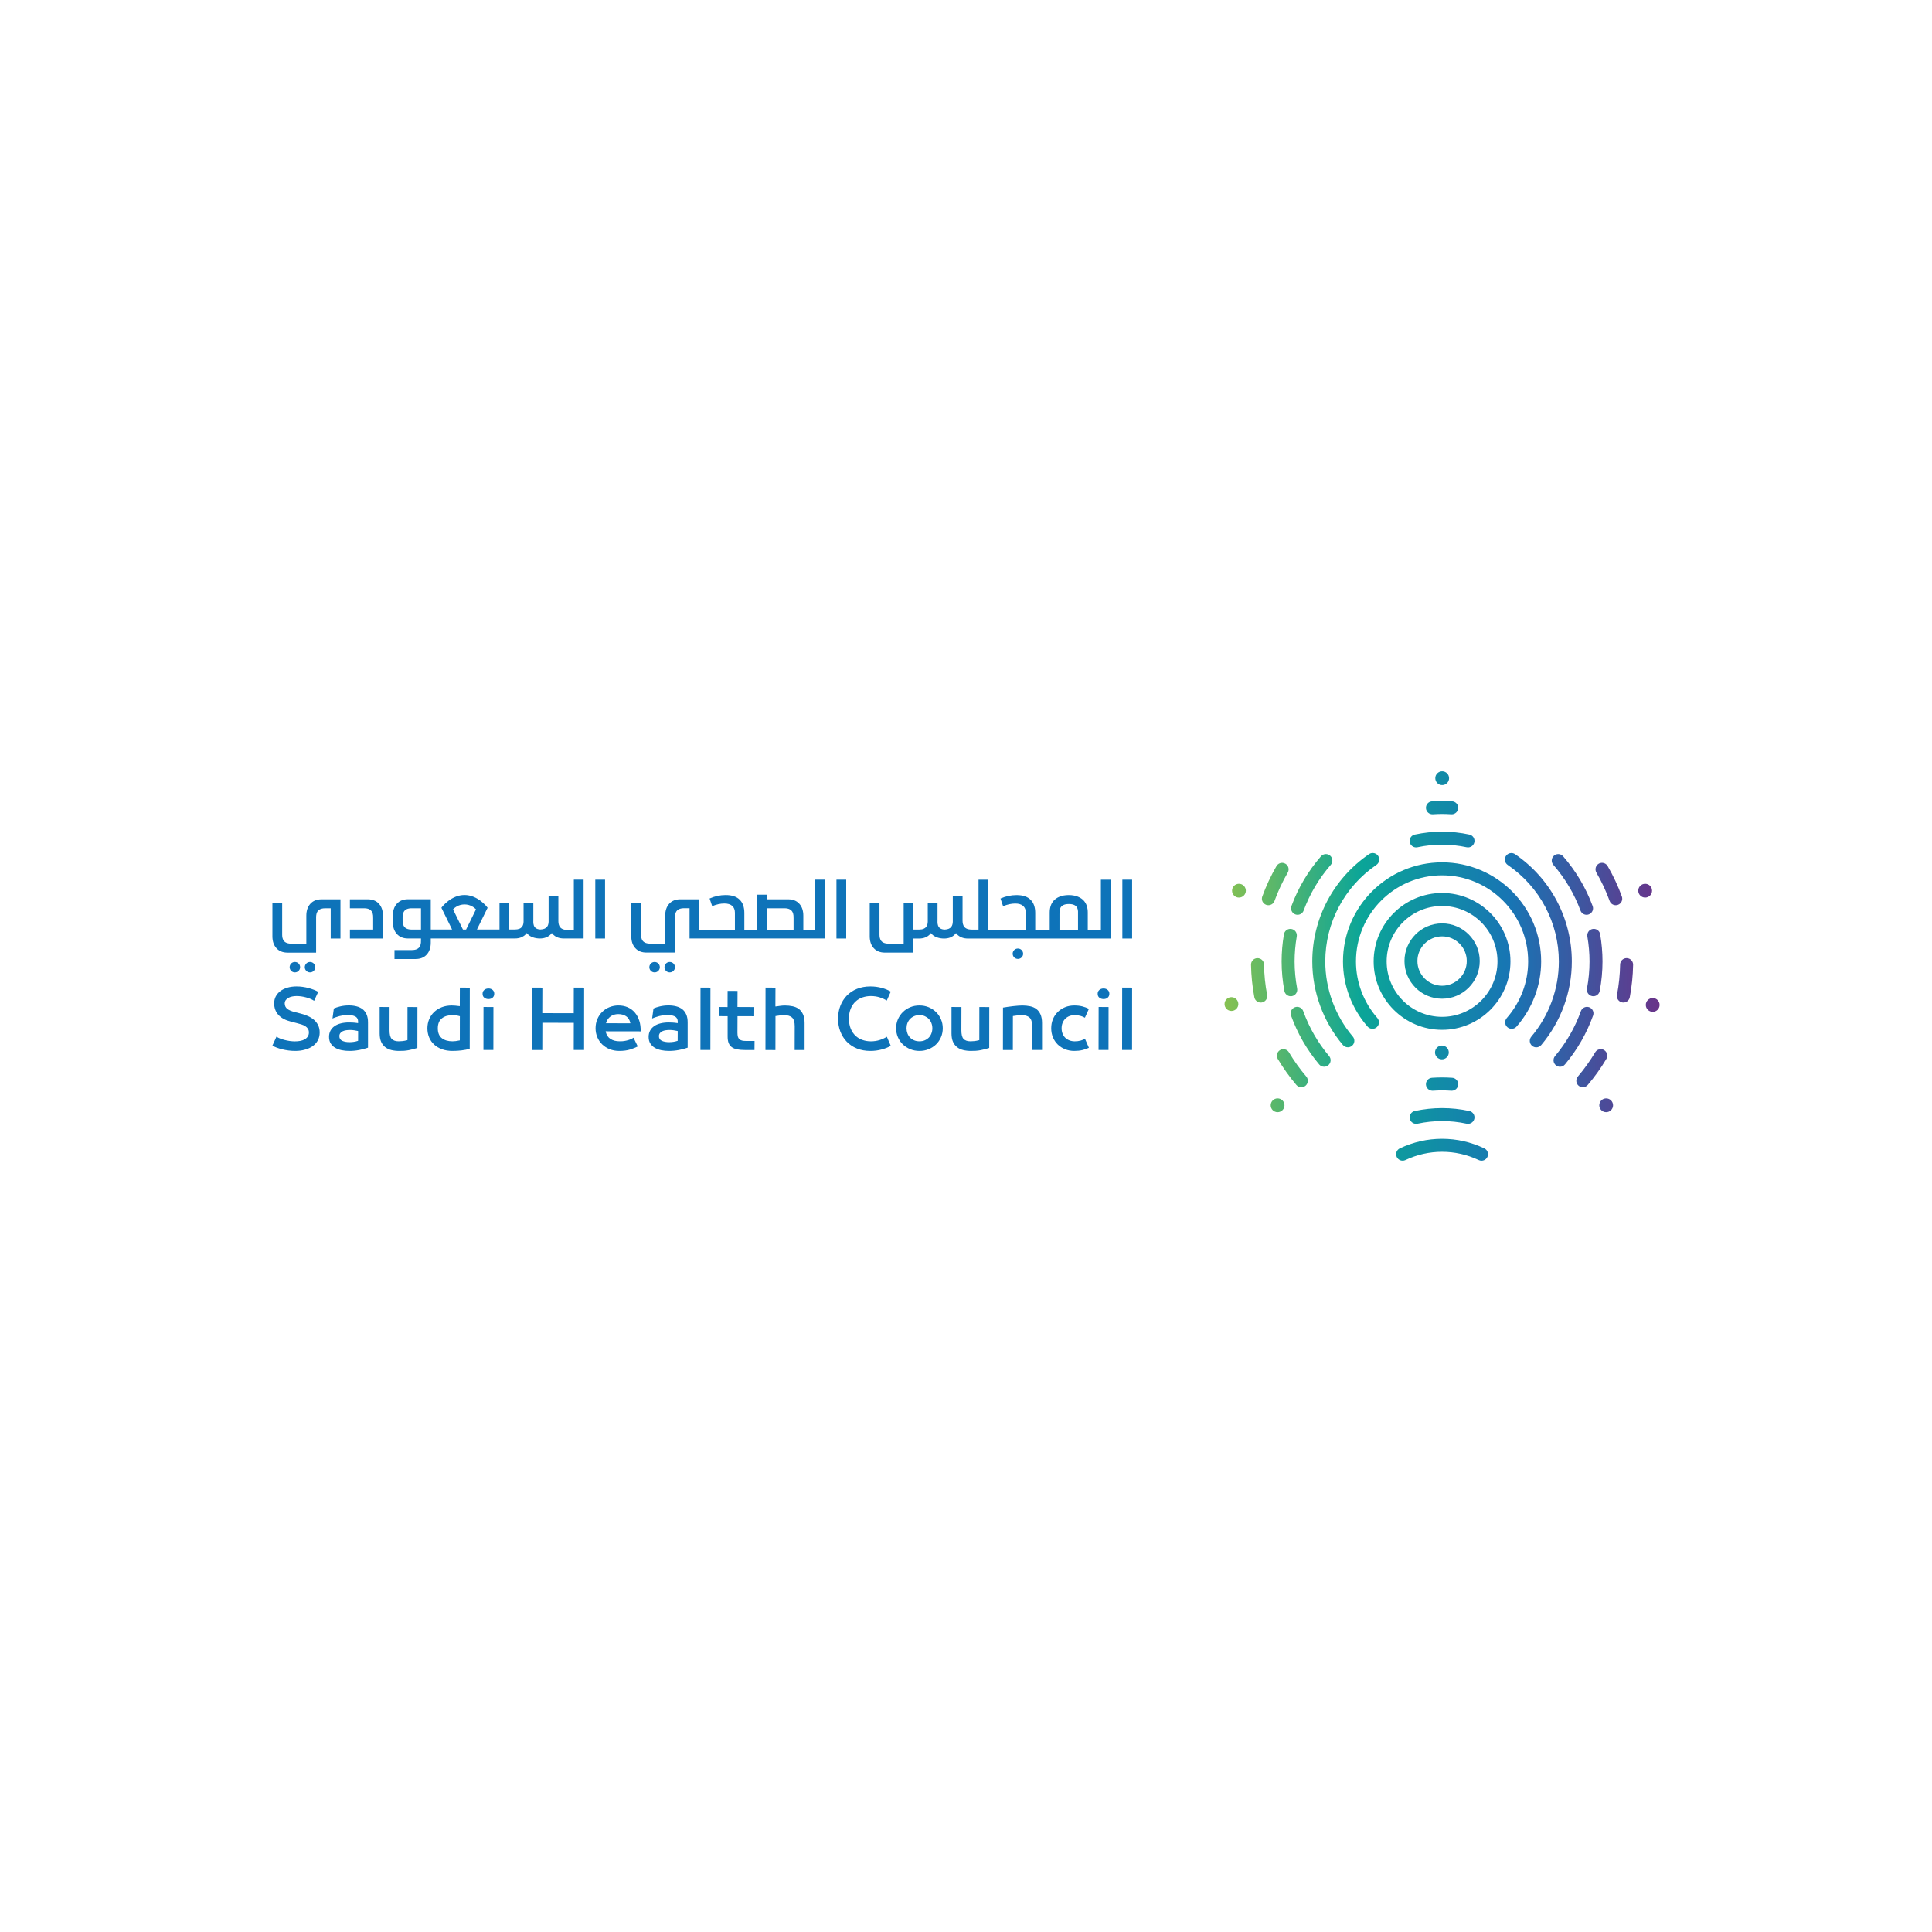 <?xml version="1.0" encoding="utf-8"?>
<!-- Generator: Adobe Illustrator 28.0.0, SVG Export Plug-In . SVG Version: 6.00 Build 0)  -->
<svg version="1.1" id="Layer_1" xmlns="http://www.w3.org/2000/svg" xmlns:xlink="http://www.w3.org/1999/xlink" x="0px" y="0px"
	 viewBox="0 0 1000 1000" style="enable-background:new 0 0 1000 1000;" xml:space="preserve">
<style type="text/css">
	.st0{fill:#0E73B9;}
	.st1{fill:url(#SVGID_1_);}
</style>
<g>
	<g>
		<rect x="580.93" y="455.32" class="st0" width="5.05" height="30.46"/>
		<path class="st0" d="M569.83,481.36h-6.8v-9.02c0-2.59-0.69-4.65-2.09-6.18c-1.39-1.53-3.94-2.87-7.76-2.87
			c-3.83,0-6.37,1.34-7.76,2.87c-1.39,1.53-2.09,3.59-2.09,6.18v9.02h-7.49v-8.8c0-2.98-0.79-5.25-2.38-6.8
			c-1.58-1.64-4.02-2.46-7.3-2.46c-2.87,0-5.63,0.6-8.3,1.79l1.34,3.97c2.19-0.92,4.3-1.38,6.3-1.38c1.78,0,3.13,0.41,4.07,1.23
			c0.93,0.82,1.4,2.01,1.4,3.56v8.89h-19.43v-26.03h-5.05v25.83c-3.92,0-3.5,0-3.55,0c-4.94,0-4.72-3.64-4.72-5.34v-12.06h-5.05
			v12.06v1.24c-0.05,1.74-0.58,3.97-4.23,4.09c-4.19-0.16-3.68-3.67-3.68-5.33v-8.58h-5.05v9.81c-0.06,1.8-0.6,4.1-4.54,4.1h-2.88
			v-13.92h-5.05v21.19c-4.81,0-7.76,0.01-7.8,0.01c-4.94,0-4.72-3.65-4.72-5.34v-15.86h-5.05v17.37c0,2.59,0.69,4.65,2.09,6.17
			c1.39,1.53,3.31,2.3,5.76,2.3h14.77v-7.28h2.88c2.45,0,4.37-0.77,5.76-2.3c0.15-0.17,0.29-0.35,0.43-0.53
			c0.14,0.18,0.28,0.36,0.44,0.53c1.39,1.53,3.89,2.3,6.34,2.3c2.45,0,4.37-0.77,5.76-2.3c0.15-0.17,0.29-0.35,0.43-0.53
			c0.14,0.18,0.28,0.36,0.43,0.53c1.39,1.53,3.31,2.3,5.76,2.3h73.85v-30.46h-5.05V481.36z M557.98,473.27v8.09h-9.59v-8.09
			c0-1.7-0.36-5.34,4.87-5.34C558.5,467.93,557.98,471.57,557.98,473.27"/>
		<rect x="308.12" y="455.32" class="st0" width="5.05" height="30.46"/>
		<path class="st0" d="M297.02,481.35c-2.19,0-3.05,0-3.35,0c-4.87-0.03-4.66-3.65-4.66-5.34v-12.27h-5.05v8.69v3.36v1.23
			c-0.06,1.75-0.58,3.98-4.24,4.09c-4.19-0.15-3.67-3.67-3.67-5.33v-8.58H271v5.22v3.36v1.23c-0.05,1.8-0.6,4.11-4.53,4.11h-2.88
			v-13.92h-5.05v13.92h-11.68l5.52-11.24c-0.52-0.78-5.22-6.62-11.96-6.62c-6.73,0-11.43,5.83-11.95,6.62l5.52,11.24h-11.03v-15.66
			h-2.53h-2.52h-6.72c-2.45,0-4.37,0.77-5.76,2.3c-1.39,1.53-2.09,3.59-2.09,6.18v0.07v3.2v0.08c0,2.59,0.7,4.65,2.09,6.17
			c1.39,1.53,3.31,2.3,5.76,2.3h6.71h0v0.65c0,1.7,0.22,5.34-4.72,5.34c-0.05,0-3.35,0-8.99,0v4.64h10.92c2.45,0,4.36-0.77,5.76-2.3
			c1.39-1.53,2.09-3.59,2.09-6.18v-2.15h43.51c2.45,0,4.37-0.77,5.76-2.3c0.15-0.17,0.29-0.35,0.43-0.53
			c0.14,0.18,0.28,0.36,0.43,0.53c1.4,1.53,3.89,2.3,6.34,2.3c2.45,0,4.37-0.77,5.76-2.3c0.15-0.17,0.29-0.35,0.43-0.53
			c0.13,0.18,0.28,0.36,0.43,0.53c1.39,1.53,3.32,2.3,5.76,2.3h10.26v-30.46h-5.05V481.35z M217.9,481.15c-1.7,0-4.76,0-4.79,0
			c-4.33,0-4.7-2.8-4.72-4.63v-1.76c0.02-1.83,0.38-4.64,4.72-4.64c0.04,0,1.17,0,4.79,0.01V481.15z M241.24,481.15h-1.62
			l-5.14-10.47c0.82-0.81,2.79-2.54,5.95-2.54c3.16,0,5.14,1.73,5.95,2.54L241.24,481.15z"/>
		<rect x="432.95" y="455.32" class="st0" width="5.05" height="30.46"/>
		<path class="st0" d="M421.85,481.36h-6.05v-7.4c0-2.59-0.69-4.65-2.09-6.18c-1.39-1.53-3.31-2.29-5.76-2.29h-11.14v-2.4h-5.05
			v18.26h-6.49v-8.8c0-2.98-0.79-5.25-2.38-6.81c-1.58-1.64-4.02-2.46-7.3-2.46c-2.87,0-5.63,0.6-8.31,1.79l1.34,3.97
			c2.2-0.92,4.3-1.38,6.3-1.38c1.78,0,3.14,0.41,4.07,1.23c0.93,0.82,1.4,2.02,1.4,3.57v8.89h-18.43v-15.87h-9.8
			c-2.45,0-4.37,0.77-5.76,2.29c-1.39,1.53-2.09,3.59-2.09,6.18v14.46c-4.81,0-7.75,0.01-7.8,0.01c-4.94,0-4.71-3.65-4.71-5.34
			v-15.87h-5.05v17.37c0,2.59,0.69,4.65,2.09,6.17c1.39,1.54,3.31,2.3,5.76,2.3h14.76v-17.61c0-1.7-0.22-5.34,4.72-5.34
			c0.03,0,0.48,0,2.83,0v15.66h69.99v-30.46h-5.05V481.36z M410.75,475.46v5.9h-13.94v-11.23c5.65,0,9.18-0.01,9.22-0.01
			C410.97,470.12,410.75,473.77,410.75,475.46"/>
		<path class="st0" d="M190.35,465.49h-9.24v4.64c5.65,0,7.27-0.01,7.32-0.01c4.94,0,4.72,3.64,4.72,5.34v5.69h-12.03v4.63h17.09
			v-2.22v-2.42v-7.19c0-2.59-0.7-4.65-2.09-6.17C194.72,466.26,192.8,465.49,190.35,465.49"/>
		<path class="st0" d="M160.65,467.79c-1.39,1.53-2.09,3.59-2.09,6.18v14.46c-4.81,0-7.75,0.01-7.8,0.01
			c-4.94,0-4.71-3.65-4.71-5.34v-15.86H141v17.37c0,2.59,0.69,4.65,2.09,6.17c1.39,1.54,3.31,2.3,5.76,2.3h14.77v-17.61
			c0-1.7-0.22-5.34,4.72-5.34c0.03,0,0.48,0,2.83,0v15.66h5.05v-20.29h-9.8C163.96,465.49,162.04,466.26,160.65,467.79"/>
		<path class="st0" d="M160.49,497.92h-0.05c-1.48,0-2.68,1.21-2.68,2.69c0,1.49,1.2,2.69,2.68,2.69h0.05c1.49,0,2.69-1.2,2.69-2.69
			C163.18,499.12,161.97,497.92,160.49,497.92"/>
		<path class="st0" d="M152.65,497.92h-0.05c-1.49,0-2.68,1.21-2.68,2.69c0,1.49,1.2,2.69,2.68,2.69h0.05c1.49,0,2.69-1.2,2.69-2.69
			C155.34,499.12,154.14,497.92,152.65,497.92"/>
		<path class="st0" d="M346.68,497.92h-0.05c-1.49,0-2.69,1.21-2.69,2.69c0,1.49,1.2,2.69,2.69,2.69h0.05c1.48,0,2.69-1.2,2.69-2.69
			C349.36,499.12,348.16,497.92,346.68,497.92"/>
		<path class="st0" d="M338.84,497.92h-0.05c-1.49,0-2.69,1.21-2.69,2.69c0,1.49,1.2,2.69,2.69,2.69h0.05c1.48,0,2.69-1.2,2.69-2.69
			C341.53,499.12,340.32,497.92,338.84,497.92"/>
		<path class="st0" d="M526.89,490.96h-0.05c-1.49,0-2.68,1.21-2.68,2.69c0,1.48,1.2,2.69,2.68,2.69h0.05
			c1.49,0,2.69-1.21,2.69-2.69C529.57,492.17,528.37,490.96,526.89,490.96"/>
		<path class="st0" d="M152.78,543.96c-1.12,0-2.26-0.08-3.39-0.22c-1.13-0.15-2.23-0.35-3.27-0.6c-1.04-0.25-2.02-0.56-2.92-0.9
			c-0.82-0.31-1.56-0.66-2.2-1.04l2.11-4.64c0.48,0.34,1.08,0.64,1.74,0.92c0.76,0.31,1.58,0.58,2.45,0.8
			c0.85,0.22,1.74,0.4,2.63,0.53c0.9,0.13,1.8,0.2,2.67,0.2c1.01,0,1.96-0.08,2.83-0.25c0.88-0.16,1.65-0.44,2.29-0.8
			c0.66-0.37,1.19-0.86,1.58-1.45c0.39-0.6,0.59-1.31,0.59-2.11c0-0.73-0.16-1.36-0.49-1.89c-0.32-0.52-0.77-0.97-1.34-1.35
			c-0.56-0.36-1.24-0.67-2.03-0.92c-0.77-0.24-1.64-0.49-2.59-0.73l-2.71-0.69c-2.93-0.72-5.16-1.9-6.63-3.52
			c-1.46-1.62-2.19-3.64-2.19-6.01c0-1.27,0.28-2.46,0.82-3.52c0.54-1.06,1.34-1.99,2.35-2.76c1.02-0.77,2.26-1.38,3.68-1.8
			c1.42-0.42,3.03-0.64,4.78-0.64c1.01,0,2.05,0.08,3.1,0.22c1.05,0.14,2.08,0.35,3.06,0.61c0.98,0.27,1.94,0.58,2.83,0.93
			c0.81,0.31,1.54,0.66,2.18,1.04l-2.11,4.64c-1.14-0.74-2.54-1.33-4.13-1.76c-1.69-0.46-3.36-0.7-4.97-0.7
			c-0.8,0-1.57,0.08-2.29,0.23c-0.73,0.16-1.38,0.39-1.94,0.7c-0.58,0.32-1.04,0.72-1.37,1.2c-0.34,0.49-0.52,1.07-0.52,1.71
			c0,1.17,0.45,2.11,1.34,2.81c0.85,0.67,2.23,1.25,4.09,1.71l2.75,0.69c1.36,0.35,2.66,0.79,3.86,1.32c1.2,0.53,2.26,1.2,3.15,1.98
			c0.89,0.78,1.6,1.72,2.12,2.79c0.52,1.07,0.78,2.32,0.78,3.72c0,1.54-0.32,2.91-0.95,4.08c-0.64,1.18-1.53,2.17-2.63,2.96
			c-1.11,0.81-2.47,1.42-4.02,1.84C156.33,543.75,154.61,543.96,152.78,543.96"/>
		<path class="st0" d="M180.84,543.96c-1.4,0-2.77-0.13-4.05-0.4c-1.27-0.26-2.4-0.69-3.36-1.26c-0.94-0.57-1.7-1.32-2.27-2.24
			c-0.57-0.91-0.85-2.05-0.85-3.39c0-1.22,0.26-2.31,0.76-3.23c0.5-0.93,1.21-1.72,2.1-2.33c0.9-0.63,2-1.1,3.27-1.42
			c1.28-0.32,2.69-0.48,4.2-0.48c0.61,0,1.3,0.02,2.03,0.06c0.73,0.04,1.53,0.12,2.38,0.26l0.28,0.04l0.04-0.64
			c0-1.41-0.54-2.38-1.62-2.89c-1.01-0.47-2.33-0.72-3.93-0.72c-0.61,0-1.27,0.06-1.99,0.16c-0.71,0.11-1.43,0.27-2.15,0.45
			c-0.71,0.19-1.42,0.41-2.11,0.65c-0.52,0.19-1.01,0.39-1.48,0.59l0.71-5.18c0.86-0.4,1.98-0.77,3.32-1.09
			c1.4-0.33,2.91-0.5,4.47-0.5c1.43,0,2.77,0.16,3.98,0.48c1.2,0.31,2.25,0.81,3.12,1.49c0.87,0.67,1.55,1.57,2.04,2.68
			c0.5,1.12,0.75,2.5,0.75,4.1v13.12c-1.37,0.5-2.91,0.92-4.55,1.21C184.24,543.81,182.52,543.96,180.84,543.96 M181.25,533.11
			c-0.74,0-1.44,0.05-2.09,0.14c-0.65,0.1-1.25,0.27-1.76,0.51c-0.52,0.25-0.95,0.58-1.26,1c-0.32,0.43-0.49,0.95-0.49,1.55
			c0,1.17,0.54,2,1.61,2.46c0.99,0.43,2.22,0.65,3.66,0.65c0.71,0,1.45-0.05,2.19-0.16c0.74-0.11,1.44-0.28,2.08-0.49l0.16-0.06
			l0.02-5.02l-0.21-0.08c-0.55-0.13-1.19-0.25-1.89-0.35C182.56,533.16,181.88,533.11,181.25,533.11"/>
		<path class="st0" d="M206.57,543.96c-1.43,0-2.78-0.16-4-0.46c-1.21-0.29-2.28-0.8-3.18-1.5c-0.89-0.7-1.6-1.63-2.11-2.76
			c-0.51-1.15-0.77-2.61-0.77-4.34V521.2l5.14,0.04l-0.03,12.03c0,2.17,0.36,3.63,1.13,4.46c0.75,0.82,1.98,1.25,3.64,1.25
			c0.63,0,1.3-0.04,2-0.12c0.69-0.08,1.48-0.23,2.33-0.45l0.18-0.05l0.02-17.14l5.14,0.04l-0.03,21.16
			c-0.73,0.21-1.45,0.43-2.15,0.62c-0.75,0.2-1.51,0.37-2.27,0.52c-0.76,0.15-1.56,0.25-2.38,0.32
			C208.43,543.93,207.52,543.96,206.57,543.96"/>
		<path class="st0" d="M234.27,543.96c-2.06,0-3.93-0.3-5.53-0.89c-1.61-0.59-2.99-1.43-4.1-2.47c-1.11-1.05-1.97-2.29-2.55-3.71
			c-0.57-1.42-0.87-2.98-0.87-4.63c0-1.66,0.3-3.22,0.89-4.65c0.59-1.43,1.45-2.69,2.55-3.76c1.1-1.06,2.43-1.9,3.98-2.51
			c1.54-0.61,3.28-0.91,5.18-0.91c0.5,0,1.09,0.03,1.74,0.08c0.65,0.05,1.38,0.14,2.15,0.24l0.28,0.04l0.03-9.63l5.15,0.04
			l-0.04,31.68C240.41,543.59,237.42,543.96,234.27,543.96 M234.22,525.42c-2.3,0-4.16,0.57-5.52,1.68
			c-1.39,1.13-2.09,2.86-2.09,5.16c0,2.3,0.7,4.01,2.09,5.1c1.37,1.08,3.22,1.62,5.52,1.62c1.04,0,2.25-0.15,3.59-0.45l0.19-0.04
			l0.02-12.49l-0.2-0.08c-0.71-0.19-1.37-0.32-1.94-0.39C235.3,525.45,234.74,525.42,234.22,525.42"/>
		<polygon class="st0" points="250.23,543.48 250.26,521.2 255.4,521.24 255.37,543.48 		"/>
		<path class="st0" d="M252.82,517.11c-0.83,0-1.55-0.24-2.15-0.71c-0.6-0.46-0.89-1.13-0.89-2.05c0-0.81,0.28-1.45,0.86-1.96
			c0.58-0.5,1.31-0.76,2.19-0.76c0.87,0,1.59,0.25,2.16,0.76c0.57,0.5,0.84,1.14,0.84,1.96c0,0.84-0.27,1.5-0.82,2
			C254.44,516.86,253.71,517.11,252.82,517.11"/>
		<polygon class="st0" points="275.39,543.48 275.42,511.16 280.73,511.19 280.69,524.4 296.97,524.44 297,511.16 302.35,511.19 
			302.32,543.48 296.97,543.48 297,529.42 280.73,529.38 280.69,543.51 		"/>
		<path class="st0" d="M320.5,543.96c-1.76,0-3.41-0.3-4.9-0.89c-1.48-0.59-2.79-1.42-3.88-2.47c-1.09-1.05-1.95-2.31-2.55-3.74
			c-0.6-1.43-0.91-2.99-0.91-4.65c0-1.7,0.32-3.31,0.93-4.75c0.62-1.44,1.47-2.7,2.53-3.74c1.06-1.03,2.32-1.86,3.76-2.43
			c1.43-0.57,2.98-0.87,4.62-0.87c1.7,0,3.3,0.31,4.73,0.91c1.42,0.61,2.67,1.5,3.68,2.67c1.03,1.17,1.82,2.61,2.38,4.29
			c0.53,1.62,0.77,3.48,0.72,5.54l-18.1-0.03l0.04,0.34c0.4,1.63,1.23,2.87,2.49,3.65c1.24,0.78,2.79,1.18,4.63,1.18h0.6
			c0.61,0,1.26-0.06,1.93-0.16c0.67-0.11,1.32-0.26,1.94-0.44c0.62-0.18,1.2-0.4,1.72-0.64c0.4-0.19,0.76-0.41,1.04-0.64l2.21,4.55
			c-1.13,0.57-2.47,1.12-3.94,1.58C324.61,543.71,322.7,543.96,320.5,543.96 M320.02,524.89c-1.59,0-2.96,0.42-4.06,1.25
			c-1.09,0.83-1.84,1.9-2.2,3.16l-0.09,0.32l12.57,0.04l-0.03-0.34c-0.32-1.47-1.04-2.59-2.15-3.33
			C322.96,525.26,321.6,524.89,320.02,524.89"/>
		<path class="st0" d="M346.26,543.96c-1.41,0-2.77-0.13-4.05-0.4c-1.27-0.26-2.4-0.69-3.36-1.26c-0.94-0.57-1.7-1.32-2.27-2.24
			c-0.57-0.91-0.85-2.05-0.85-3.39c0-1.22,0.26-2.31,0.76-3.23c0.5-0.93,1.21-1.72,2.11-2.33c0.89-0.63,1.99-1.1,3.27-1.42
			c1.28-0.32,2.69-0.48,4.2-0.48c0.61,0,1.3,0.02,2.03,0.06c0.73,0.04,1.54,0.12,2.38,0.26l0.29,0.04l0.04-0.64
			c0-1.41-0.55-2.38-1.62-2.89c-1-0.47-2.32-0.72-3.92-0.72c-0.61,0-1.27,0.06-1.99,0.16c-0.71,0.11-1.43,0.27-2.15,0.45
			c-0.71,0.19-1.42,0.41-2.11,0.65c-0.52,0.19-1.02,0.39-1.48,0.59l0.71-5.18c0.86-0.4,1.98-0.77,3.32-1.09
			c1.4-0.33,2.91-0.5,4.47-0.5c1.43,0,2.77,0.16,3.98,0.48c1.2,0.31,2.25,0.81,3.12,1.49c0.87,0.67,1.55,1.57,2.04,2.68
			c0.5,1.12,0.75,2.5,0.75,4.1v13.12c-1.37,0.5-2.91,0.92-4.55,1.21C349.65,543.81,347.93,543.96,346.26,543.96 M346.66,533.11
			c-0.74,0-1.44,0.05-2.09,0.14c-0.65,0.1-1.25,0.27-1.76,0.51c-0.52,0.25-0.95,0.58-1.26,1c-0.32,0.43-0.49,0.95-0.49,1.55
			c0,1.17,0.54,2,1.61,2.46c0.99,0.43,2.22,0.65,3.66,0.65c0.71,0,1.45-0.05,2.19-0.16c0.74-0.11,1.44-0.28,2.07-0.49l0.17-0.06
			l0.02-5.02l-0.21-0.08c-0.55-0.13-1.19-0.25-1.9-0.35C347.97,533.16,347.29,533.11,346.66,533.11"/>
		<polygon class="st0" points="362.54,543.48 362.58,511.16 367.72,511.19 367.69,543.48 		"/>
		<path class="st0" d="M385.46,543.48c-1.57,0-2.92-0.12-4.03-0.36c-1.09-0.23-2.01-0.62-2.73-1.17c-0.71-0.53-1.24-1.24-1.57-2.1
			c-0.34-0.88-0.51-2.01-0.51-3.34v-10.53l-4.33-0.03l0.03-4.74l4.26,0.04l0.03-8.38l5.14,0.03l-0.04,8.31l8.7,0.04l-0.04,4.74
			l-8.63-0.03l-0.04,8.54c0,0.81,0.08,1.49,0.21,2.02c0.15,0.57,0.4,1.01,0.77,1.35c0.36,0.33,0.81,0.57,1.37,0.72
			c0.53,0.14,1.2,0.2,1.98,0.2h4.53l-0.04,4.71H385.46z"/>
		<path class="st0" d="M396.2,543.48l0.04-32.32l5.14,0.04l-0.04,9.73l0.33-0.01c0.85-0.13,1.68-0.25,2.46-0.34
			c0.77-0.09,1.46-0.14,2.07-0.14c1.43,0,2.79,0.14,4.05,0.4c1.24,0.26,2.33,0.73,3.24,1.41c0.9,0.67,1.63,1.6,2.16,2.77
			c0.53,1.17,0.81,2.68,0.81,4.49v13.98h-5.14l0.03-12.35c0-2.15-0.47-3.66-1.39-4.48c-0.91-0.81-2.26-1.23-3.99-1.23
			c-0.63,0-1.32,0.04-2.06,0.12c-0.74,0.08-1.52,0.2-2.32,0.33l-0.2,0.03l-0.03,17.61L396.2,543.48z"/>
		<path class="st0" d="M450.51,543.96c-2.55,0-4.88-0.42-6.95-1.25c-2.06-0.84-3.83-2.01-5.26-3.5c-1.44-1.49-2.56-3.28-3.34-5.3
			c-0.78-2.02-1.18-4.26-1.18-6.64c0-2.39,0.4-4.62,1.18-6.64c0.78-2.02,1.9-3.8,3.34-5.3c1.44-1.49,3.21-2.67,5.26-3.5
			c2.06-0.83,4.4-1.26,6.95-1.26c2.04,0,4.02,0.26,5.87,0.76c1.78,0.48,3.35,1.13,4.69,1.92l-2.08,4.64
			c-1.09-0.68-2.33-1.24-3.64-1.66c-1.41-0.45-2.96-0.68-4.6-0.68c-1.51,0-2.96,0.24-4.32,0.7c-1.37,0.47-2.59,1.2-3.62,2.17
			c-1.04,0.97-1.87,2.2-2.48,3.66c-0.61,1.46-0.91,3.2-0.91,5.17c0,1.97,0.31,3.71,0.91,5.17c0.61,1.46,1.44,2.7,2.48,3.68
			c1.03,0.98,2.25,1.72,3.62,2.18c1.36,0.47,2.81,0.71,4.32,0.71c1.64,0,3.19-0.23,4.6-0.69c1.31-0.41,2.55-0.98,3.69-1.68
			l2.02,4.71c-1.32,0.75-2.89,1.4-4.67,1.86C454.53,543.71,452.56,543.96,450.51,543.96"/>
		<path class="st0" d="M475.9,543.96c-1.71,0-3.31-0.31-4.77-0.91c-1.46-0.61-2.74-1.43-3.82-2.47c-1.07-1.03-1.93-2.28-2.55-3.72
			c-0.62-1.43-0.93-2.99-0.93-4.65c0-1.66,0.31-3.21,0.93-4.63c0.62-1.42,1.48-2.67,2.55-3.74c1.08-1.06,2.36-1.9,3.82-2.51
			c1.46-0.61,3.06-0.91,4.77-0.91c1.71,0,3.32,0.31,4.78,0.91c1.46,0.61,2.74,1.45,3.82,2.51s1.94,2.32,2.55,3.74
			c0.61,1.42,0.93,2.97,0.93,4.63c0,1.65-0.31,3.22-0.93,4.65c-0.61,1.43-1.47,2.68-2.55,3.72c-1.08,1.04-2.37,1.87-3.82,2.47
			C479.22,543.66,477.62,543.96,475.9,543.96 M475.9,525.42c-1.03,0-1.97,0.19-2.79,0.55c-0.81,0.36-1.51,0.85-2.09,1.46
			c-0.58,0.61-1.02,1.33-1.34,2.16c-0.31,0.83-0.46,1.71-0.46,2.63c0,0.92,0.16,1.81,0.46,2.63c0.31,0.83,0.76,1.56,1.34,2.16
			c0.58,0.61,1.28,1.09,2.1,1.44c0.82,0.35,1.75,0.53,2.78,0.53c1.03,0,1.97-0.18,2.79-0.53c0.81-0.35,1.52-0.84,2.1-1.44
			c0.58-0.61,1.02-1.33,1.33-2.16c0.31-0.82,0.47-1.7,0.47-2.63c0-0.92-0.16-1.81-0.47-2.63c-0.31-0.83-0.75-1.55-1.33-2.16
			c-0.57-0.61-1.28-1.09-2.09-1.46C477.87,525.6,476.93,525.42,475.9,525.42"/>
		<path class="st0" d="M502.55,543.96c-1.43,0-2.77-0.16-4-0.46c-1.21-0.29-2.28-0.8-3.17-1.5c-0.89-0.7-1.6-1.63-2.11-2.76
			c-0.51-1.15-0.77-2.61-0.77-4.34V521.2l5.14,0.04l-0.03,12.03c0,2.17,0.36,3.63,1.12,4.46c0.75,0.82,1.98,1.25,3.65,1.25
			c0.63,0,1.3-0.04,2-0.12c0.69-0.08,1.48-0.23,2.32-0.45l0.19-0.05l0.02-17.14l5.14,0.04l-0.03,21.16
			c-0.72,0.21-1.45,0.43-2.15,0.62c-0.74,0.2-1.5,0.37-2.27,0.52c-0.76,0.15-1.56,0.25-2.39,0.32
			C504.42,543.93,503.51,543.96,502.55,543.96"/>
		<path class="st0" d="M519.12,543.48l0.03-21.95c0.8-0.12,1.65-0.26,2.52-0.4c0.93-0.15,1.86-0.27,2.75-0.36
			c0.91-0.09,1.76-0.17,2.57-0.24c0.79-0.07,1.51-0.1,2.12-0.1c1.43,0,2.8,0.14,4.05,0.4c1.24,0.26,2.33,0.73,3.23,1.41
			c0.9,0.67,1.63,1.6,2.16,2.77c0.53,1.17,0.81,2.68,0.81,4.49v13.98h-5.14l0.03-12.35c0-2.15-0.47-3.66-1.39-4.48
			c-0.91-0.81-2.26-1.23-4-1.23c-0.62,0-1.31,0.04-2.06,0.12c-0.73,0.08-1.51,0.19-2.32,0.33l-0.2,0.03l-0.03,17.61L519.12,543.48z"
			/>
		<path class="st0" d="M556.05,543.96c-1.71,0-3.32-0.3-4.77-0.89c-1.46-0.59-2.74-1.42-3.8-2.45c-1.06-1.04-1.9-2.29-2.48-3.72
			c-0.6-1.43-0.89-3.01-0.89-4.69c0-1.69,0.3-3.26,0.89-4.69c0.59-1.43,1.43-2.69,2.49-3.73c1.06-1.05,2.34-1.88,3.8-2.47
			c1.46-0.59,3.06-0.89,4.77-0.89c1.54,0,2.94,0.16,4.18,0.48c1.17,0.3,2.3,0.72,3.38,1.26l-2.08,4.6c-0.66-0.4-1.43-0.71-2.24-0.94
			c-0.92-0.26-1.92-0.4-3-0.4c-1,0-1.94,0.16-2.77,0.48c-0.85,0.33-1.58,0.8-2.17,1.41c-0.59,0.61-1.05,1.33-1.38,2.16
			c-0.33,0.83-0.49,1.75-0.49,2.75c0,1,0.16,1.93,0.49,2.75c0.32,0.83,0.79,1.55,1.38,2.14c0.6,0.59,1.32,1.05,2.17,1.38
			c0.84,0.32,1.77,0.49,2.77,0.49c1.07,0,2.07-0.12,2.99-0.37c0.81-0.23,1.59-0.54,2.3-0.94l2.02,4.66c-1.06,0.49-2.2,0.9-3.36,1.18
			C559,543.81,557.59,543.96,556.05,543.96"/>
		<polygon class="st0" points="568.61,543.48 568.65,521.2 573.79,521.24 573.76,543.48 		"/>
		<path class="st0" d="M571.2,517.11c-0.83,0-1.55-0.24-2.16-0.71c-0.6-0.46-0.89-1.13-0.89-2.05c0-0.81,0.28-1.45,0.86-1.96
			c0.58-0.5,1.31-0.76,2.19-0.76c0.87,0,1.59,0.25,2.16,0.76c0.57,0.51,0.84,1.14,0.84,1.96c0,0.84-0.27,1.5-0.82,2
			C572.83,516.86,572.1,517.11,571.2,517.11"/>
		<polygon class="st0" points="580.8,543.48 580.84,511.16 585.98,511.19 585.95,543.48 		"/>
	</g>
	<linearGradient id="SVGID_1_" gradientUnits="userSpaceOnUse" x1="633.818" y1="500" x2="859" y2="500">
		<stop  offset="0" style="stop-color:#87C151"/>
		<stop  offset="0.315" style="stop-color:#0BA598"/>
		<stop  offset="0.657" style="stop-color:#1875B4"/>
		<stop  offset="1" style="stop-color:#693389"/>
	</linearGradient>
	<path class="st1" d="M837.44,468.35c-0.38,0.14-0.76,0.2-1.14,0.2c-1.38,0-2.66-0.85-3.16-2.22c-1.81-5.01-4.13-9.95-6.86-14.69
		c-0.93-1.61-0.37-3.66,1.23-4.59c0.53-0.31,1.11-0.46,1.68-0.46c1.16,0,2.29,0.6,2.91,1.68c2.94,5.08,5.42,10.39,7.37,15.77
		C840.09,465.79,839.19,467.72,837.44,468.35z M830.27,543.51c-0.54-0.32-1.13-0.48-1.72-0.48c-1.14,0-2.25,0.58-2.88,1.64
		c-2.62,4.38-5.64,8.61-8.98,12.54c-1.2,1.42-1.03,3.54,0.39,4.74c0.63,0.54,1.41,0.8,2.17,0.8c0.95,0,1.9-0.4,2.56-1.18
		c3.59-4.22,6.82-8.75,9.62-13.45C832.39,546.53,831.86,544.46,830.27,543.51z M841.99,495.93h-0.06c-1.83,0-3.33,1.47-3.36,3.3
		c-0.09,5.29-0.64,10.56-1.62,15.69c-0.35,1.83,0.85,3.58,2.68,3.93c0.21,0.04,0.42,0.06,0.63,0.06c1.58,0,3-1.12,3.3-2.73
		c1.05-5.5,1.63-11.16,1.73-16.83C845.32,497.5,843.84,495.97,841.99,495.93z M824.1,515.59c0.21,0.04,0.42,0.05,0.62,0.05
		c1.59,0,3-1.13,3.3-2.75c0.95-5.08,1.43-10.22,1.43-15.26c0-4.63-0.41-9.35-1.21-14.06c-0.28-1.64-1.69-2.79-3.31-2.79
		c-0.19,0-0.38,0.01-0.57,0.05c-1.83,0.3-3.06,2.05-2.75,3.88c0.74,4.33,1.12,8.68,1.12,12.92c0,4.63-0.44,9.35-1.31,14.03
		C821.07,513.49,822.28,515.24,824.1,515.59z M741.63,421.47c3.59-0.22,5.96-0.22,9.56,0l0.21,0.01c1.76,0,3.24-1.37,3.36-3.15
		c0.12-1.85-1.29-3.45-3.15-3.56c-1.94-0.13-3.57-0.18-5.2-0.18c-1.63,0-3.25,0.05-5.19,0.18c-1.85,0.11-3.26,1.7-3.14,3.56
		C738.18,420.18,739.8,421.59,741.63,421.47z M738.07,561.4c0.11,1.78,1.61,3.15,3.36,3.15l0.2,0c3.66-0.23,5.92-0.23,9.56,0
		l0.21,0.01c1.74,0,3.25-1.37,3.36-3.15c0.12-1.85-1.29-3.45-3.14-3.56c-1.97-0.12-3.62-0.18-5.2-0.18c-1.58,0-3.23,0.05-5.19,0.18
		C739.36,557.95,737.95,559.55,738.07,561.4z M818.05,471.31c0.51,1.36,1.79,2.2,3.15,2.2c0.39,0,0.78-0.06,1.16-0.21
		c1.74-0.64,2.64-2.57,1.99-4.31c-3.47-9.41-8.61-18.08-15.28-25.75c-0.66-0.77-1.6-1.16-2.54-1.16c-0.78,0-1.56,0.27-2.2,0.83
		c-1.4,1.21-1.55,3.34-0.32,4.74C810.13,454.7,814.86,462.66,818.05,471.31z M822.55,521.34c-0.37-0.13-0.76-0.19-1.13-0.19
		c-1.38,0-2.67,0.85-3.17,2.23c-3.04,8.48-7.54,16.3-13.37,23.24c-1.19,1.42-1,3.54,0.41,4.73c0.63,0.53,1.4,0.79,2.16,0.79
		c0.96,0,1.91-0.41,2.57-1.2c6.34-7.55,11.24-16.06,14.55-25.29C825.21,523.9,824.3,521.97,822.55,521.34z M729.7,579.04
		c0.39,1.81,2.18,2.96,3.99,2.58c8.4-1.8,17.06-1.81,25.44,0c0.23,0.05,0.46,0.07,0.69,0.07c1.55,0,2.96-1.07,3.3-2.65
		c0.39-1.82-0.77-3.6-2.58-3.99c-4.66-1.01-9.41-1.51-14.14-1.51c-4.71,0-9.47,0.51-14.13,1.51
		C730.46,575.44,729.31,577.23,729.7,579.04z M784.17,442.12c-0.58-0.39-1.24-0.58-1.89-0.58c-1.07,0-2.13,0.52-2.78,1.47
		c-1.05,1.53-0.65,3.63,0.88,4.68c16.57,11.3,26.47,29.98,26.47,49.96c0,14.21-5.06,28.03-14.25,38.92c-1.2,1.42-1.02,3.54,0.4,4.74
		c0.63,0.53,1.4,0.79,2.17,0.79c0.96,0,1.9-0.41,2.56-1.19c10.22-12.1,15.84-27.46,15.84-43.26
		C813.57,475.43,802.58,454.68,784.17,442.12z M659.68,466.34c1.81-5.01,4.12-9.95,6.86-14.69c0.93-1.61,0.38-3.66-1.23-4.59
		c-0.53-0.31-1.11-0.46-1.68-0.46c-1.16,0-2.29,0.6-2.92,1.68c-2.93,5.08-5.41,10.39-7.36,15.77c-0.63,1.75,0.27,3.67,2.02,4.3
		c0.37,0.14,0.76,0.2,1.14,0.2C657.9,468.55,659.19,467.7,659.68,466.34z M667.16,544.68c-0.63-1.06-1.75-1.64-2.89-1.64
		c-0.59,0-1.18,0.15-1.72,0.48c-1.59,0.95-2.11,3.02-1.16,4.61c2.81,4.7,6.04,9.23,9.62,13.45c0.67,0.78,1.61,1.18,2.56,1.18
		c0.77,0,1.54-0.27,2.18-0.8c1.41-1.2,1.59-3.32,0.39-4.74C672.79,553.29,669.77,549.06,667.16,544.68z M654.25,499.24
		c-0.03-1.86-1.49-3.3-3.42-3.3c-1.86,0.03-3.34,1.57-3.3,3.42c0.1,5.67,0.68,11.33,1.72,16.83c0.31,1.61,1.72,2.73,3.3,2.73
		c0.21,0,0.42-0.02,0.64-0.06c1.82-0.35,3.01-2.1,2.67-3.93C654.87,509.8,654.34,504.52,654.25,499.24z M664.57,483.58
		c-0.81,4.7-1.21,9.43-1.21,14.06c0,5.04,0.49,10.18,1.43,15.26c0.3,1.62,1.71,2.75,3.3,2.75c0.21,0,0.41-0.01,0.62-0.05
		c1.82-0.35,3.02-2.1,2.69-3.93c-0.87-4.68-1.32-9.4-1.32-14.03c0-4.24,0.38-8.59,1.12-12.92c0.31-1.83-0.91-3.57-2.75-3.88
		c-0.19-0.04-0.38-0.05-0.57-0.05C666.28,480.79,664.86,481.94,664.57,483.58z M670.45,473.3c0.38,0.14,0.78,0.21,1.16,0.21
		c1.37,0,2.65-0.84,3.15-2.19c3.19-8.65,7.92-16.61,14.05-23.67c1.21-1.4,1.07-3.52-0.33-4.74c-0.63-0.56-1.42-0.83-2.21-0.83
		c-0.94,0-1.87,0.39-2.54,1.16c-6.67,7.67-11.81,16.34-15.28,25.75C667.81,470.72,668.71,472.66,670.45,473.3z M674.56,523.37
		c-0.5-1.37-1.78-2.23-3.16-2.23h-0.02c-0.37,0-0.75,0.06-1.12,0.2c-1.75,0.62-2.65,2.55-2.02,4.3c3.31,9.23,8.21,17.74,14.55,25.29
		c0.66,0.79,1.62,1.2,2.58,1.2c0.76,0,1.52-0.26,2.16-0.79c1.42-1.19,1.61-3.31,0.42-4.73
		C682.11,539.67,677.61,531.85,674.56,523.37z M685.96,497.63c0-19.98,9.9-38.65,26.47-49.96c1.53-1.05,1.93-3.14,0.88-4.68
		c-0.65-0.95-1.71-1.47-2.78-1.47c-0.65,0-1.31,0.19-1.89,0.58c-18.41,12.57-29.4,33.32-29.4,55.52c0,15.79,5.63,31.16,15.84,43.26
		c0.67,0.79,1.62,1.19,2.57,1.19c0.77,0,1.53-0.26,2.17-0.79c1.41-1.2,1.6-3.32,0.4-4.74C691.03,525.67,685.96,511.84,685.96,497.63
		z M732.98,438.63c0.24,0,0.47-0.02,0.71-0.08c8.39-1.8,17.06-1.8,25.45,0c1.81,0.39,3.6-0.77,3.99-2.58
		c0.39-1.82-0.77-3.6-2.58-3.99c-4.65-1.01-9.39-1.5-14.13-1.5c-4.74,0-9.48,0.5-14.14,1.5c-1.81,0.39-2.97,2.18-2.58,3.99
		C730.03,437.55,731.43,438.63,732.98,438.63z M746.41,446.35c-28.28,0-51.28,23.01-51.28,51.29c0,12.37,4.52,24.34,12.73,33.72
		c1.22,1.4,3.35,1.54,4.75,0.32c1.39-1.23,1.53-3.35,0.32-4.75c-7.15-8.16-11.08-18.56-11.08-29.29c0-24.57,19.99-44.56,44.56-44.56
		c24.57,0,44.56,19.99,44.56,44.56c0,10.74-3.93,21.13-11.07,29.29c-1.22,1.4-1.08,3.52,0.32,4.75c0.64,0.56,1.42,0.83,2.21,0.83
		c0.93,0,1.87-0.39,2.53-1.15c8.22-9.38,12.74-21.36,12.74-33.72C797.69,469.35,774.69,446.35,746.41,446.35z M768.26,594.38
		c-6.94-3.29-14.29-4.95-21.85-4.95c-7.56,0-14.91,1.66-21.85,4.95c-1.68,0.79-2.39,2.8-1.6,4.47c0.79,1.68,2.8,2.4,4.48,1.6
		c12.07-5.71,25.88-5.71,37.95,0c0.47,0.22,0.95,0.33,1.44,0.33c1.26,0,2.47-0.72,3.04-1.93
		C770.65,597.17,769.94,595.17,768.26,594.38z M781.81,497.63c0,19.52-15.88,35.4-35.4,35.4c-19.52,0-35.41-15.88-35.41-35.4
		c0-19.52,15.88-35.41,35.41-35.41C765.93,462.23,781.81,478.11,781.81,497.63z M775.09,497.63c0-15.82-12.87-28.68-28.68-28.68
		c-15.81,0-28.68,12.86-28.68,28.68c0,15.81,12.87,28.68,28.68,28.68C762.22,526.32,775.09,513.44,775.09,497.63z M746.47,406.36
		c1.97,0,3.57-1.6,3.57-3.57c0-1.97-1.6-3.57-3.57-3.57s-3.57,1.6-3.57,3.57C742.91,404.76,744.5,406.36,746.47,406.36z
		 M855.1,461.03c0-1.98-1.6-3.57-3.57-3.57s-3.57,1.6-3.57,3.57c0,1.96,1.6,3.56,3.57,3.56S855.1,462.99,855.1,461.03z
		 M855.43,516.57c-1.97,0-3.57,1.6-3.57,3.57c0,1.97,1.6,3.57,3.57,3.57c1.97,0,3.57-1.6,3.57-3.57
		C859,518.16,857.4,516.57,855.43,516.57z M831.34,568.52c-1.97,0-3.56,1.6-3.56,3.57c0,1.97,1.6,3.56,3.56,3.56
		c1.98,0,3.57-1.6,3.57-3.56C834.91,570.11,833.32,568.52,831.34,568.52z M749.89,544.74c0-1.97-1.59-3.57-3.56-3.57
		s-3.57,1.6-3.57,3.57c0,1.97,1.6,3.57,3.57,3.57S749.89,546.71,749.89,544.74z M661.28,568.52c-1.97,0-3.57,1.6-3.57,3.57
		c0,1.97,1.6,3.56,3.57,3.56s3.57-1.6,3.57-3.56C664.85,570.11,663.25,568.52,661.28,568.52z M637.39,516.12
		c-1.97,0-3.57,1.59-3.57,3.57c0,1.97,1.6,3.57,3.57,3.57c1.97,0,3.57-1.6,3.57-3.57C640.95,517.71,639.36,516.12,637.39,516.12z
		 M641.28,457.46c-1.97,0-3.57,1.6-3.57,3.57c0,1.96,1.6,3.56,3.57,3.56c1.97,0,3.57-1.6,3.57-3.56
		C644.85,459.05,643.25,457.46,641.28,457.46z M765.91,497.44c0,10.74-8.74,19.49-19.48,19.49c-10.75,0-19.48-8.75-19.48-19.49
		c0-10.75,8.73-19.49,19.48-19.49C757.17,477.95,765.91,486.69,765.91,497.44z M759.2,497.44c0-7.04-5.74-12.77-12.77-12.77
		c-7.04,0-12.78,5.73-12.78,12.77c0,7.04,5.74,12.78,12.78,12.78C753.46,510.22,759.2,504.48,759.2,497.44z"/>
</g>
</svg>
